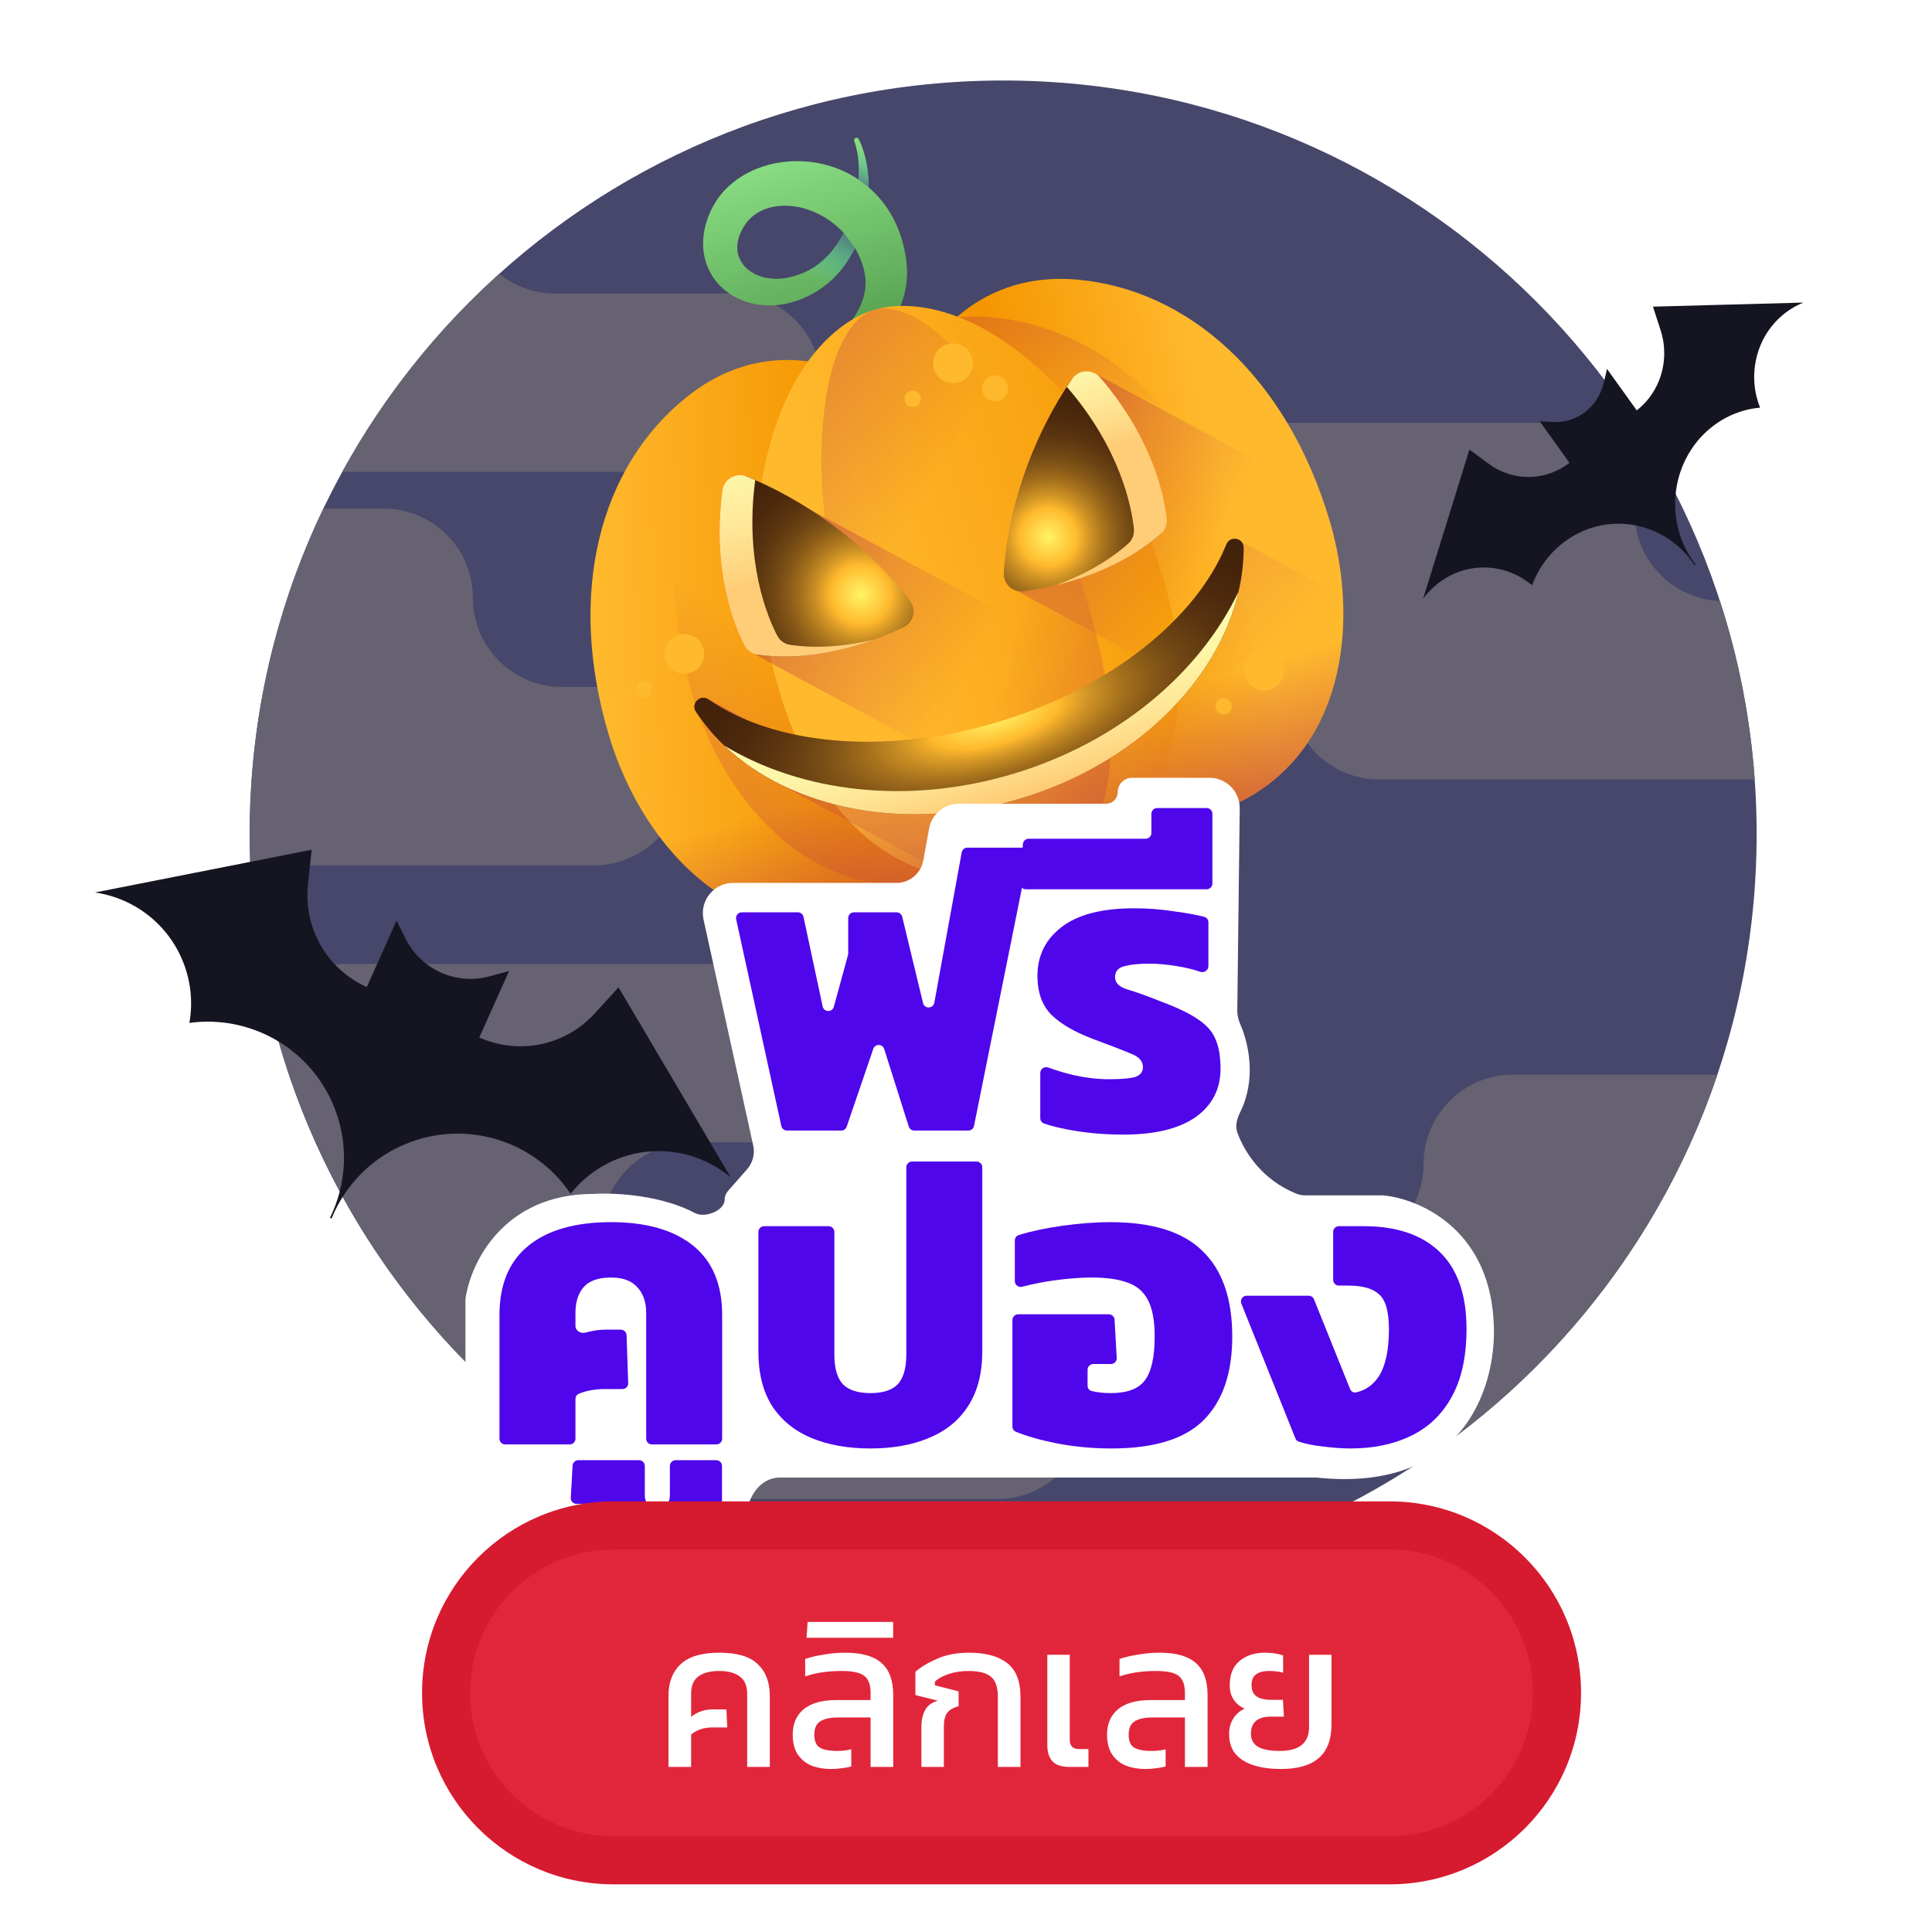 <svg width="600" height="600" viewBox="0 0 600 600" fill="none" xmlns="http://www.w3.org/2000/svg">
<g clip-path="url(#clip0_245_3551)">
<path d="M311.539 493C440.774 493 545.539 388.235 545.539 259C545.539 129.765 440.774 25 311.539 25C182.304 25 77.539 129.765 77.539 259C77.539 388.235 182.304 493 311.539 493Z" fill="#46476A"/>
<path d="M255 118.858C255 134.149 242.603 146.556 227.302 146.556H106.281C119.003 123.375 135.546 102.583 155.058 85.028C159.805 88.867 165.851 91.16 172.432 91.16H227.302C234.953 91.16 241.877 94.254 246.891 99.269C251.906 104.283 255 111.207 255 118.858Z" fill="url(#paint0_linear_245_3551)"/>
<path d="M212.141 241.053C212.141 256.354 199.735 268.751 184.443 268.751H77.739C77.606 265.514 77.539 262.267 77.539 259C77.539 222.821 85.753 188.551 100.424 157.96H119.163C134.454 157.96 146.861 170.357 146.861 185.658C146.861 200.949 159.258 213.355 174.559 213.355H184.444C199.735 213.355 212.141 225.753 212.141 241.053Z" fill="url(#paint1_linear_245_3551)"/>
<path d="M544.939 242.066H428.349C413.048 242.066 400.651 229.66 400.651 214.368C400.651 206.717 397.547 199.793 392.532 194.779C387.528 189.774 380.594 186.67 372.953 186.67H313.471C298.171 186.67 285.773 174.264 285.773 158.972C285.773 151.322 288.868 144.398 293.882 139.383C298.897 134.379 305.821 131.274 313.471 131.274H479.925C495.216 131.274 507.623 143.672 507.623 158.972C507.623 173.862 519.38 186.02 534.136 186.642C539.866 204.282 543.563 222.859 544.939 242.066Z" fill="url(#paint2_linear_245_3551)"/>
<path d="M337.329 437.862C337.329 453.153 324.931 465.56 309.631 465.56H201.503C143.052 434.367 99.404 379.076 83.797 312.963C88.62 304.827 97.493 299.372 107.637 299.372H231.8C239.451 299.372 246.366 302.466 251.379 307.481C256.394 312.496 259.498 319.42 259.498 327.07C259.498 342.362 247.091 354.768 231.8 354.768H214.608C199.308 354.768 186.91 367.166 186.91 382.466C186.91 397.757 199.308 410.164 214.608 410.164H309.631C317.281 410.164 324.205 413.258 329.22 418.273C334.234 423.287 337.329 430.211 337.329 437.862Z" fill="url(#paint3_linear_245_3551)"/>
<path d="M533.343 333.756C516.141 384.815 481.796 427.996 437.154 456.449C432.159 449.257 423.831 444.548 414.413 444.548H397.221C389.571 444.548 382.647 441.444 377.632 436.43C372.628 431.425 369.523 424.491 369.523 416.85C369.523 401.55 381.921 389.153 397.221 389.153H414.413C422.064 389.153 428.979 386.048 433.992 381.034C439.007 376.029 442.111 369.095 442.111 361.455C442.111 346.154 454.508 333.757 469.809 333.757H533.343V333.756Z" fill="url(#paint4_linear_245_3551)"/>
<g clip-path="url(#clip1_245_3551)">
<path d="M279.915 73.803C279.497 72.532 279.037 71.265 278.482 70.025C278.22 69.398 277.91 68.789 277.614 68.174C277.292 67.569 276.969 66.965 276.613 66.376C276.27 65.78 275.888 65.204 275.514 64.624C275.121 64.055 274.718 63.49 274.289 62.945C272.949 61.201 271.42 59.595 269.747 58.153C269.75 57.576 269.743 56.998 269.722 56.42C269.634 54.139 269.375 51.866 268.889 49.638C268.408 47.411 267.694 45.229 266.679 43.188C266.514 42.855 266.124 42.69 265.764 42.812C265.371 42.945 265.162 43.373 265.296 43.765L265.299 43.773C266.614 47.626 266.926 51.751 266.657 55.784C264.944 54.626 263.126 53.63 261.236 52.824C256.14 50.631 250.583 49.754 245.112 50.123C239.652 50.519 234.171 52.149 229.426 55.364C227.061 56.961 224.915 58.976 223.2 61.318C222.345 62.482 221.587 63.745 220.969 65.016C220.373 66.235 219.849 67.517 219.429 68.861C218.586 71.541 218.163 74.499 218.44 77.499C218.585 78.995 218.9 80.492 219.393 81.931C219.898 83.367 220.566 84.747 221.395 86.005C223.064 88.522 225.316 90.543 227.784 91.96C230.254 93.394 232.94 94.24 235.61 94.623C240.974 95.37 246.236 94.247 250.709 92.079C251.832 91.536 252.912 90.93 253.947 90.274C254.968 89.628 256.029 88.883 256.978 88.096C258.904 86.512 260.583 84.701 262.024 82.763C263.383 80.934 264.527 78.999 265.494 76.997C266.287 78.343 266.97 79.793 267.579 81.321C267.865 82.12 268.11 82.902 268.285 83.69C268.486 84.474 268.625 85.26 268.706 86.042C268.797 86.825 268.82 87.61 268.784 88.394C268.762 89.179 268.691 89.971 268.538 90.762C268.242 92.342 267.715 93.951 266.942 95.544C266.167 97.133 265.167 98.719 263.988 100.243C261.629 103.31 258.59 106.136 255.27 108.755C253.604 110.06 251.859 111.314 250.055 112.513C248.256 113.714 246.383 114.891 244.489 115.971L244.455 115.989C244.199 116.135 244.041 116.424 244.076 116.737C244.124 117.153 244.501 117.454 244.918 117.405C249.481 116.887 253.897 115.701 258.234 114.01C262.56 112.306 266.774 110.023 270.64 106.87C272.547 105.268 274.398 103.475 275.985 101.35C276.785 100.297 277.533 99.176 278.211 97.991C278.878 96.797 279.458 95.536 279.955 94.227C280.951 91.61 281.539 88.772 281.653 85.946C281.812 83.115 281.49 80.3 280.901 77.654C280.632 76.368 280.32 75.076 279.915 73.803ZM257.435 79.015C256.096 80.481 254.617 81.772 253.026 82.83C251.468 83.88 249.661 84.723 247.866 85.358C244.274 86.632 240.486 86.951 237.174 86.109C235.526 85.689 234.006 84.999 232.763 84.072C231.508 83.159 230.545 82.015 229.912 80.784C228.612 78.336 228.675 75.452 229.894 72.516C230.197 71.783 230.571 71.053 231.006 70.331C231.417 69.66 231.857 69.07 232.359 68.506C233.357 67.387 234.556 66.452 235.915 65.716C237.274 64.979 238.801 64.466 240.398 64.182C241.993 63.89 243.657 63.807 245.316 63.941C248.638 64.193 251.884 65.237 254.756 66.755C257.511 68.197 259.945 70.083 262.038 72.348C260.756 74.785 259.228 77.052 257.435 79.015Z" fill="url(#paint5_linear_245_3551)"/>
<path d="M257.44 79.015C256.101 80.481 254.621 81.772 253.031 82.83C251.634 83.77 250.038 84.536 248.427 85.144L250.529 92.164C250.591 92.134 250.652 92.106 250.713 92.079C251.836 91.535 252.915 90.929 253.951 90.272C254.972 89.626 256.034 88.883 256.982 88.094C258.906 86.511 260.587 84.7 262.028 82.762C263.386 80.934 264.531 78.997 265.497 76.995L262.042 72.348C260.76 74.785 259.232 77.052 257.44 79.015Z" fill="url(#paint6_linear_245_3551)"/>
<path d="M269.754 58.153C269.756 57.574 269.749 56.998 269.727 56.42C269.641 54.138 269.379 51.864 268.894 49.638C268.413 47.411 267.701 45.227 266.684 43.188C266.519 42.855 266.13 42.688 265.768 42.811C265.376 42.945 265.167 43.373 265.302 43.765L265.304 43.773C266.618 47.624 266.931 51.749 266.662 55.784L269.754 58.153Z" fill="url(#paint7_linear_245_3551)"/>
<path d="M266.835 117.227C266.835 117.227 240.398 101.634 213.344 123.231C186.287 144.829 175.841 184.089 189.12 228.438C202.399 272.786 247.915 315.751 309.9 261.056L266.834 117.228L266.835 117.227Z" fill="url(#paint8_linear_245_3551)"/>
<path d="M309.9 261.056L266.834 117.227C266.834 117.227 254.618 110.026 238.297 112.194C212.118 133.981 202.165 172.742 215.25 216.442C225.352 250.178 254.11 283.112 294.583 272.863C299.566 269.582 304.673 265.668 309.9 261.056Z" fill="url(#paint9_linear_245_3551)"/>
<path d="M286.814 111.246C286.814 111.246 300.331 83.69 334.803 86.864C369.275 90.038 399.579 117.098 412.858 161.445C426.137 205.791 411.724 266.702 329.881 255.075L286.814 111.246Z" fill="url(#paint10_linear_245_3551)"/>
<path d="M386.106 173.105C372.827 128.758 342.522 101.698 308.049 98.524C304.127 98.164 300.478 98.203 297.086 98.552C289.961 104.833 286.815 111.246 286.815 111.246L329.882 255.075C344.583 257.165 357.111 256.912 367.692 254.836C391.799 236.138 394.543 201.28 386.106 173.105Z" fill="url(#paint11_linear_245_3551)"/>
<path d="M327.56 119.158C295.342 86.86 271.445 96.278 271.445 96.278C271.445 96.278 246.305 101.543 237.14 146.232C229.914 181.466 241.808 270.54 303.173 273.317C317.105 273.948 330.945 269.804 342.237 261.62C391.976 225.575 352.959 144.623 327.56 119.158Z" fill="url(#paint12_linear_245_3551)"/>
<path d="M309.615 124.531C285.609 89.774 271.446 96.278 271.446 96.278C271.446 96.278 256.038 98.629 255.086 140.859C254.335 174.154 271.612 261.616 310.927 270.996C319.852 273.126 328.199 270.626 334.485 263.942C362.174 234.499 328.539 151.935 309.615 124.531Z" fill="url(#paint13_linear_245_3551)"/>
<path d="M309.615 124.531C285.609 89.774 271.446 96.278 271.446 96.278C271.446 96.278 256.038 98.629 255.086 140.859C254.335 174.154 271.612 261.616 310.927 270.996C319.852 273.126 328.199 270.626 334.485 263.942C362.174 234.499 328.539 151.935 309.615 124.531Z" fill="url(#paint14_linear_245_3551)"/>
<path d="M204.195 259.006C223.132 284.783 255.112 299.238 295.239 272.43C297.788 272.889 300.432 273.192 303.178 273.317C317.109 273.948 330.95 269.804 342.242 261.62C344.467 260.007 346.507 258.301 348.387 256.516C396.643 256.86 415.417 227.208 417.07 195.265L204.195 259.006Z" fill="url(#paint15_linear_245_3551)"/>
<path d="M400.184 238.006L234.551 149.105C234.549 149.104 234.549 149.104 234.546 149.103C234.079 148.898 233.624 148.703 233.187 148.518C233.155 148.507 233.124 148.492 233.093 148.48C232.65 148.293 232.216 148.114 231.805 147.947C231.181 147.694 230.544 147.567 229.919 147.548C229.678 147.54 229.441 147.554 229.207 147.578C228.835 147.616 228.471 147.69 228.119 147.802C228.113 147.804 228.105 147.805 228.099 147.809C226.169 148.431 224.624 150.118 224.333 152.344C222.281 168.055 224.253 180.556 226.781 189.192C226.907 189.624 227.035 190.046 227.164 190.459C227.421 191.284 227.682 192.07 227.943 192.817C229.121 196.174 230.306 198.732 231.18 200.427C231.581 201.204 232.158 201.866 232.851 202.362C233.43 202.778 315.884 247.163 342.447 261.458C343.049 261.018 343.636 260.572 344.211 260.119C344.452 259.929 344.687 259.737 344.923 259.547C345.308 259.233 345.689 258.915 346.063 258.595C346.343 258.356 346.625 258.118 346.899 257.875C347.403 257.428 347.898 256.975 348.38 256.516C348.94 256.521 349.494 256.522 350.044 256.516C350.233 256.516 350.421 256.513 350.61 256.511C351.244 256.503 351.873 256.491 352.498 256.472C352.565 256.471 352.636 256.47 352.702 256.467C353.386 256.445 354.063 256.417 354.734 256.383C354.909 256.373 355.084 256.364 355.256 256.353C355.809 256.323 356.358 256.289 356.901 256.25C357.036 256.24 357.17 256.231 357.304 256.221C357.955 256.172 358.601 256.116 359.239 256.054C359.386 256.039 359.532 256.024 359.677 256.01C360.18 255.959 360.679 255.905 361.174 255.847C361.183 255.846 361.192 255.845 361.201 255.842C361.212 255.841 361.222 255.84 361.234 255.84C361.389 255.821 361.546 255.803 361.702 255.784C362.326 255.707 362.947 255.624 363.561 255.536C363.654 255.523 363.747 255.507 363.84 255.494C364.371 255.415 364.897 255.331 365.42 255.243C365.58 255.216 365.739 255.191 365.899 255.164C366.274 255.098 366.647 255.029 367.017 254.96C367.023 254.96 367.026 254.959 367.032 254.957C367.248 254.917 367.468 254.877 367.684 254.835C367.685 254.835 367.685 254.835 367.686 254.836C381.801 252.066 392.449 246.044 400.184 238.006Z" fill="url(#paint16_linear_245_3551)"/>
<path d="M334.846 115.963C334.123 116.354 333.473 116.921 332.96 117.66C332.708 118.024 332.445 118.413 332.177 118.813C332.159 118.84 332.139 118.868 332.121 118.896C331.856 119.291 331.583 119.706 331.304 120.134L331.304 120.136C324.479 130.624 313.753 150.994 311.756 177.764C311.554 180.454 313.303 182.762 315.704 183.451L405.344 231.779C419.173 212.276 419.793 184.603 412.859 161.445C412.089 158.874 411.261 156.363 410.378 153.91L339.564 115.731C338.039 115.095 336.294 115.18 334.846 115.963Z" fill="url(#paint17_linear_245_3551)"/>
<path d="M417.041 185.21L385.57 168.245C384.329 166.838 381.705 166.924 380.841 169.078C371.675 191.912 344.991 213.709 309.77 224.255C280.664 232.97 252.215 232.056 231.807 223.554C231.783 223.538 231.758 223.523 231.734 223.506L220.069 217.219C217.54 215.46 214.422 218.447 216.114 221.019C222.063 230.067 230.57 237.433 240.785 242.796L295.975 272.551C296.39 272.619 296.803 272.69 297.223 272.752C297.585 272.804 297.952 272.848 298.319 272.893C298.806 272.955 299.296 273.011 299.792 273.06C300.095 273.091 300.396 273.123 300.702 273.149C301.518 273.219 302.341 273.278 303.177 273.316C310.143 273.633 317.085 272.754 323.699 270.773C330.312 268.793 336.595 265.712 342.242 261.62C342.919 261.13 343.573 260.627 344.216 260.12C344.457 259.93 344.693 259.737 344.93 259.547C345.315 259.233 345.694 258.916 346.069 258.595C346.35 258.356 346.632 258.118 346.906 257.875C347.41 257.428 347.903 256.976 348.387 256.516C348.946 256.521 349.5 256.522 350.049 256.517C350.24 256.516 350.428 256.513 350.615 256.512C351.249 256.504 351.879 256.491 352.503 256.472C352.571 256.471 352.64 256.47 352.709 256.467C353.393 256.445 354.069 256.417 354.74 256.383C354.915 256.373 355.089 256.364 355.263 256.353C355.815 256.323 356.363 256.29 356.907 256.25C357.041 256.24 357.177 256.231 357.31 256.221C357.962 256.172 358.607 256.116 359.246 256.054C359.391 256.04 359.536 256.024 359.684 256.01C360.187 255.959 360.685 255.905 361.181 255.847C361.19 255.846 361.199 255.845 361.206 255.843C361.217 255.841 361.229 255.84 361.24 255.84C361.396 255.821 361.551 255.803 361.707 255.785C362.333 255.707 362.954 255.624 363.568 255.536C363.661 255.523 363.753 255.507 363.847 255.494C364.377 255.415 364.904 255.331 365.425 255.244C365.585 255.217 365.746 255.191 365.906 255.164C366.281 255.098 366.654 255.029 367.024 254.96C367.028 254.96 367.033 254.959 367.036 254.958C367.254 254.917 367.475 254.877 367.69 254.835C367.69 254.835 367.692 254.835 367.693 254.836C405.934 247.331 418.757 215.993 417.041 185.21Z" fill="url(#paint18_linear_245_3551)"/>
<path d="M309.77 224.255C274.55 234.801 240.278 231.258 220.069 217.219C217.54 215.46 214.422 218.447 216.115 221.021C234.109 248.381 275.479 260.393 316.879 247.997C358.278 235.601 386.24 202.829 386.236 170.081C386.236 167.001 381.988 166.22 380.841 169.078C371.675 191.914 344.991 213.709 309.77 224.255Z" fill="url(#paint19_radial_245_3551)"/>
<path d="M314.587 240.34C281.781 250.163 248.865 245.996 224.977 231.571C245.685 251.26 281.269 258.66 316.879 247.997C352.488 237.335 378.151 211.595 384.631 183.766C372.601 208.945 347.39 230.518 314.587 240.34Z" fill="url(#paint20_linear_245_3551)"/>
<path d="M231.81 147.947C242.543 152.285 264.777 163.424 282.557 186.507C284.684 189.267 283.755 193.288 280.611 194.791C271.726 199.037 253.757 205.95 235.222 203.315C233.488 203.069 228.479 146.601 231.81 147.947Z" fill="url(#paint21_radial_245_3551)"/>
<path d="M245.397 200.267C243.664 200.021 242.164 198.933 241.362 197.379C238.249 191.352 231.231 174.433 234.514 149.296C234.523 149.23 234.54 149.168 234.551 149.105C233.571 148.676 232.648 148.288 231.805 147.947C228.475 146.601 224.799 148.782 224.333 152.344C221.051 177.481 228.069 194.4 231.18 200.427C231.983 201.982 233.484 203.069 235.216 203.316C248.598 205.217 261.682 202.142 271.267 198.688C263.451 200.551 254.493 201.56 245.397 200.267Z" fill="url(#paint22_linear_245_3551)"/>
<path d="M332.958 117.66C326.373 127.183 313.92 148.709 311.752 177.764C311.493 181.239 314.48 184.087 317.932 183.615C327.688 182.279 346.5 178.179 360.536 165.792C361.85 164.633 335 114.705 332.958 117.66Z" fill="url(#paint23_radial_245_3551)"/>
<path d="M350.359 168.84C351.671 167.682 352.327 165.949 352.143 164.209C351.43 157.464 347.994 139.472 331.438 120.275C331.395 120.225 331.347 120.183 331.303 120.136C331.884 119.24 332.442 118.408 332.959 117.66C335.003 114.705 339.271 114.507 341.618 117.227C358.176 136.423 361.612 154.415 362.323 161.161C362.507 162.9 361.851 164.634 360.539 165.792C350.404 174.735 337.785 179.356 327.877 181.738C335.432 178.999 343.469 174.919 350.359 168.84Z" fill="url(#paint24_linear_245_3551)"/>
<path d="M285.879 123.127C286.281 124.468 285.519 125.881 284.178 126.283C282.836 126.684 281.425 125.922 281.024 124.581C280.622 123.241 281.382 121.829 282.724 121.427C284.065 121.026 285.478 121.787 285.879 123.127Z" fill="#FFB92D"/>
<path d="M312.886 119.471C313.521 121.594 312.316 123.831 310.193 124.466C308.07 125.102 305.834 123.896 305.198 121.773C304.562 119.65 305.768 117.414 307.891 116.778C310.014 116.143 312.25 117.348 312.886 119.471Z" fill="#FFB92D"/>
<path d="M301.887 111.069C302.865 114.336 301.011 117.777 297.745 118.755C294.478 119.733 291.038 117.877 290.06 114.611C289.082 111.346 290.936 107.904 294.203 106.926C297.469 105.948 300.909 107.804 301.887 111.069Z" fill="#FFB92D"/>
<path d="M202.41 213.343C202.812 214.684 202.05 216.097 200.709 216.499C199.368 216.901 197.956 216.138 197.555 214.797C197.154 213.457 197.914 212.045 199.255 211.643C200.596 211.242 202.009 212.003 202.41 213.343Z" fill="#FFB92D"/>
<path d="M218.426 201.285C219.404 204.552 217.55 207.993 214.284 208.971C211.017 209.95 207.577 208.094 206.599 204.827C205.621 201.562 207.475 198.121 210.742 197.143C214.009 196.164 217.448 198.02 218.426 201.285Z" fill="#FFB92D"/>
<path d="M382.434 218.602C382.836 219.943 382.074 221.355 380.734 221.756C379.393 222.157 377.98 221.397 377.579 220.056C377.177 218.715 377.939 217.302 379.28 216.9C380.62 216.499 382.033 217.261 382.434 218.602Z" fill="#FFB92D"/>
<path d="M398.452 206.544C399.429 209.809 397.574 213.25 394.307 214.229C391.042 215.206 387.6 213.351 386.623 210.086C385.645 206.819 387.5 203.377 390.765 202.4C394.032 201.422 397.473 203.277 398.452 206.544Z" fill="#FFB92D"/>
</g>
</g>
<path d="M226.96 365.673C217.602 357.811 204.383 355.119 192.148 359.777C187.65 361.491 183.716 364.034 180.453 367.172C179.279 368.291 178.199 369.485 177.206 370.746C176.908 370.296 176.598 369.857 176.283 369.421C176.01 369.049 175.736 368.682 175.458 368.323C168.305 359.148 157.677 353.39 146.275 352.259C142.5 351.878 138.64 352.01 134.792 352.698C132.204 353.155 129.618 353.863 127.072 354.833C115.664 359.184 107.231 367.93 102.967 378.411L102.49 378.198C107.477 368.04 108.399 355.927 104.051 344.515C97.108 326.293 78.93 315.655 60.415 317.487C59.879 317.542 59.345 317.603 58.811 317.68C59.876 311.683 59.383 305.333 57.061 299.23C52.395 286.997 41.589 278.918 29.494 277.165L96.782 263.895L95.635 274.785C94.217 288.214 101.592 301.023 113.909 306.544L123.165 285.895L126.004 291.575C130.79 301.144 141.655 306.014 151.983 303.219L158.107 301.557L148.852 322.205C157.973 326.293 168.269 325.702 176.678 321.062C179.635 319.437 182.362 317.308 184.72 314.714L192.086 306.612L194.548 310.777L226.96 365.673Z" fill="#151522"/>
<path d="M560.064 93.973C552.283 97.067 546.301 104.342 545.023 113.543C544.554 116.926 544.766 120.245 545.554 123.354C545.831 124.468 546.185 125.551 546.607 126.602C546.24 126.632 545.876 126.673 545.512 126.718C545.2 126.758 544.891 126.802 544.585 126.851C536.752 128.123 529.803 132.732 525.352 139.418C523.875 141.629 522.675 144.07 521.81 146.696C521.225 148.46 520.791 150.309 520.525 152.224C519.338 160.806 521.753 169.058 526.583 175.322L526.299 175.544C521.901 168.943 514.992 164.191 506.755 162.95C493.604 160.97 481.247 168.58 476.206 180.703C476.061 181.055 475.921 181.407 475.79 181.765C472.571 179.034 468.626 177.149 464.222 176.483C455.391 175.157 447.001 179.075 441.951 185.977L456.334 139.636L462.44 144.106C469.968 149.621 480.039 149.466 487.407 143.726L478.175 130.856L482.498 131.054C489.782 131.386 496.281 126.324 498.037 118.95L499.075 114.575L508.307 127.446C513.763 123.196 516.82 116.602 516.843 109.782C516.854 107.386 516.489 104.958 515.725 102.599L513.34 95.232L516.636 95.141L560.064 93.973Z" fill="#151522"/>
<path d="M232.329 363.449L226.402 370.184C225.812 370.855 225.486 371.718 225.486 372.611C225.486 376.346 218.974 378.897 215.677 377.143C205.547 371.755 191.792 370.8 184.349 371.225C156.447 371.225 146.49 392.688 145 403.419V448.134C145 453.073 149.004 457.077 153.943 457.077H157.967C162.906 457.077 166.91 461.081 166.91 466.02V471.723C166.91 474.253 168.961 476.304 171.491 476.304C173.746 476.304 175.587 477.993 176.502 480.053C181.08 490.368 196.555 492.356 204.47 491.954C223.416 491.428 230.135 479.416 231.711 468.771C232.512 463.36 236.668 458.418 242.138 458.418H408.815C456.034 463.426 464.858 428.012 463.367 409.679C461.579 381.42 439.967 372.566 429.384 371.672H405.417C404.411 371.672 403.407 371.512 402.473 371.138C391.603 366.779 386.068 357.981 383.869 351.936C383.068 349.732 383.682 347.36 384.727 345.26C389.73 335.208 387.393 324.327 384.808 318.347C384.193 316.924 383.785 315.411 383.804 313.862L384.561 251.051C384.621 246.07 380.6 242 375.618 242H351.581C349.358 242 347.557 243.802 347.557 246.024C347.557 248.247 345.755 250.049 343.532 250.049H297.786C293.464 250.049 289.76 253.139 288.987 257.392L287.186 267.298C286.413 271.551 282.709 274.642 278.387 274.642H227.666C221.953 274.642 217.705 279.925 218.932 285.505L234.35 355.62C234.962 358.402 234.211 361.31 232.329 363.449Z" fill="white" stroke="white" stroke-width="0.894"/>
<path d="M244.399 351.103C243.558 351.103 242.831 350.518 242.651 349.697L228.623 285.498C228.379 284.383 229.228 283.328 230.37 283.328H247.788C248.631 283.328 249.36 283.917 249.537 284.743L255.482 312.551C255.874 314.383 258.46 314.457 258.956 312.65L263.353 296.613C263.395 296.459 263.417 296.3 263.417 296.14V285.116C263.417 284.129 264.218 283.328 265.205 283.328H278.45C279.277 283.328 279.995 283.894 280.189 284.697L286.661 311.51C287.115 313.389 289.813 313.313 290.159 311.411L298.669 264.714C298.824 263.864 299.564 263.246 300.428 263.246H317.712C318.841 263.246 319.688 264.281 319.465 265.388L302.489 349.668C302.32 350.503 301.587 351.103 300.735 351.103H283.929C283.15 351.103 282.46 350.598 282.224 349.855L274.597 325.784C274.076 324.139 271.757 324.113 271.199 325.746L262.952 349.893C262.704 350.617 262.024 351.103 261.259 351.103H244.399Z" fill="#4F06EB"/>
<path d="M348.922 352.358C343.734 352.358 338.797 351.982 334.111 351.229C330.051 350.576 326.744 349.798 324.192 348.894C323.506 348.651 323.066 347.992 323.066 347.264V333.242C323.066 331.955 324.386 331.085 325.592 331.534C328.018 332.439 330.649 333.231 333.484 333.908C337.333 334.745 340.931 335.164 344.278 335.164C348.378 335.164 351.181 334.913 352.687 334.41C354.193 333.825 354.946 332.821 354.946 331.398C354.946 329.557 353.733 328.177 351.306 327.256C348.963 326.252 345.073 324.746 339.634 322.738C333.86 320.563 329.509 318.052 326.581 315.207C323.652 312.279 322.188 308.221 322.188 303.033C322.188 296.841 324.656 291.821 329.593 287.972C334.613 284.039 342.186 282.073 352.31 282.073C356.494 282.073 360.719 282.407 364.987 283.077C368.638 283.568 371.642 284.119 373.997 284.728C374.762 284.926 375.279 285.626 375.279 286.416V300.047C375.279 301.337 373.95 302.211 372.73 301.794C370.707 301.103 368.503 300.554 366.116 300.146C362.686 299.561 359.674 299.268 357.08 299.268C353.9 299.268 351.306 299.519 349.298 300.021C347.29 300.523 346.286 301.652 346.286 303.41C346.286 305.25 347.583 306.547 350.177 307.3C352.77 308.053 356.368 309.35 360.97 311.191C365.907 313.032 369.673 314.873 372.266 316.714C374.86 318.471 376.617 320.521 377.538 322.864C378.542 325.206 379.044 328.219 379.044 331.9C379.044 338.259 376.45 343.28 371.262 346.962C366.075 350.559 358.628 352.358 348.922 352.358Z" fill="#4F06EB"/>
<path d="M318.579 276.174C317.54 276.174 316.72 275.293 316.795 274.257L317.667 262.145C317.734 261.21 318.513 260.485 319.451 260.485H355.784C356.772 260.485 357.573 259.684 357.573 258.696V252.735C357.573 251.747 358.374 250.946 359.361 250.946H374.736C375.724 250.946 376.525 251.747 376.525 252.735V274.385C376.525 275.373 375.724 276.174 374.736 276.174H318.579Z" fill="#4F06EB"/>
<path d="M156.906 448.581C155.918 448.581 155.117 447.78 155.117 446.792V408.418C155.117 398.879 158.129 391.683 164.154 386.83C170.178 381.977 178.713 379.55 189.758 379.55C200.719 379.55 209.212 381.977 215.237 386.83C221.261 391.683 224.273 398.879 224.273 408.418V446.792C224.273 447.78 223.472 448.581 222.485 448.581H202.466C201.478 448.581 200.677 447.78 200.677 446.792V407.79C200.677 404.36 199.757 401.682 197.916 399.758C196.159 397.749 193.44 396.745 189.758 396.745C185.909 396.745 183.106 397.708 181.349 399.632C179.592 401.556 178.713 404.276 178.713 407.79V411.845C178.713 413.3 180.443 414.249 181.84 413.842C182.206 413.735 182.586 413.642 182.98 413.564C184.738 413.145 186.411 412.936 188.001 412.936H192.799C193.763 412.936 194.553 413.7 194.586 414.664L195.092 429.537C195.126 430.548 194.316 431.386 193.304 431.386H187.75C186.076 431.386 184.445 431.553 182.855 431.888C181.665 432.139 180.592 432.483 179.636 432.921C179.053 433.188 178.713 433.79 178.713 434.432V446.792C178.713 447.78 177.912 448.581 176.925 448.581H156.906Z" fill="#4F06EB"/>
<path d="M204.019 482.469C197.744 482.469 192.89 481.297 189.46 478.954C186.029 476.695 184.314 473.85 184.314 470.42V468.82C184.314 467.832 183.513 467.031 182.525 467.031H179.051C178.024 467.031 177.208 466.168 177.265 465.143L177.819 455.165C177.872 454.217 178.656 453.476 179.605 453.476H198.465C199.453 453.476 200.254 454.277 200.254 455.264V464.395C200.254 466.822 201.509 468.035 204.019 468.035C206.697 468.035 208.035 466.822 208.035 464.395V455.264C208.035 454.277 208.836 453.476 209.824 453.476H222.438C223.425 453.476 224.226 454.277 224.226 455.264V466.278C224.226 469.039 223.599 471.633 222.344 474.059C221.005 476.57 218.871 478.578 215.943 480.084C212.93 481.674 208.956 482.469 204.019 482.469Z" fill="#4F06EB"/>
<path d="M270.288 449.836C263.343 449.836 257.235 448.748 251.964 446.573C246.776 444.397 242.718 441.092 239.789 436.657C236.945 432.139 235.522 426.491 235.522 419.714V382.594C235.522 381.606 236.323 380.805 237.311 380.805H257.329C258.317 380.805 259.118 381.606 259.118 382.594V420.718C259.118 424.901 259.997 427.955 261.754 429.88C263.594 431.721 266.439 432.641 270.288 432.641C274.221 432.641 277.066 431.721 278.823 429.88C280.58 427.955 281.459 424.901 281.459 420.718V362.512C281.459 361.525 282.26 360.724 283.247 360.724H303.266C304.254 360.724 305.055 361.525 305.055 362.512V419.714C305.055 426.491 303.59 432.139 300.662 436.657C297.817 441.092 293.759 444.397 288.487 446.573C283.3 448.748 277.233 449.836 270.288 449.836Z" fill="#4F06EB"/>
<path d="M345.162 449.836C339.221 449.836 333.49 449.292 327.967 448.204C323.056 447.222 318.895 446.035 315.484 444.643C314.829 444.376 314.412 443.731 314.412 443.023V409.955C314.412 408.967 315.213 408.167 316.201 408.167H344.351C345.299 408.167 346.083 408.907 346.137 409.854L346.812 421.714C346.87 422.74 346.054 423.604 345.026 423.604H339.545C338.558 423.604 337.757 424.405 337.757 425.393V430.331C337.757 431.109 338.258 431.806 339.013 431.99C340.789 432.424 342.755 432.641 344.911 432.641C350.099 432.641 353.655 431.302 355.579 428.625C357.588 425.947 358.592 421.429 358.592 415.07C358.592 410.217 357.922 406.493 356.583 403.899C355.245 401.222 353.153 399.381 350.308 398.377C347.463 397.289 343.74 396.745 339.138 396.745C335.623 396.745 331.732 397.038 327.465 397.624C324.026 398.096 320.696 398.758 317.474 399.61C316.318 399.916 315.165 399.057 315.165 397.861V385.24C315.165 384.467 315.662 383.778 316.402 383.552C320.438 382.32 324.92 381.363 329.85 380.68C335.289 379.927 340.267 379.55 344.785 379.55C357.922 379.55 367.503 382.563 373.527 388.587C379.635 394.528 382.689 403.355 382.689 415.07C382.689 426.449 379.719 435.11 373.778 441.05C367.921 446.907 358.382 449.836 345.162 449.836Z" fill="#4F06EB"/>
<path d="M419.418 449.836C416.824 449.836 413.937 449.627 410.758 449.209C407.921 448.91 405.451 448.412 403.348 447.714C402.868 447.555 402.492 447.184 402.304 446.715L385.511 404.848C385.039 403.673 385.904 402.393 387.171 402.393H406.412C407.142 402.393 407.798 402.837 408.071 403.514L419.286 431.378C419.586 432.124 420.352 432.592 421.137 432.419C424.175 431.751 426.572 430.026 428.329 427.244C430.337 423.981 431.341 419.17 431.341 412.811C431.341 407.372 430.337 403.774 428.329 402.017C426.405 400.176 423.225 399.255 418.79 399.255H415.81C414.822 399.255 414.021 398.455 414.021 397.467V382.594C414.021 381.606 414.822 380.805 415.81 380.805H423.56C433.768 380.805 441.633 383.483 447.156 388.838C452.678 394.193 455.439 402.142 455.439 412.685C455.439 421.303 453.891 428.374 450.795 433.896C447.783 439.335 443.558 443.351 438.119 445.945C432.764 448.539 426.53 449.836 419.418 449.836Z" fill="#4F06EB"/>
<g filter="url(#filter0_d_245_3551)">
<path d="M138.539 522C138.539 493.281 161.82 470 190.539 470H431.539C460.258 470 483.539 493.281 483.539 522C483.539 550.719 460.258 574 431.539 574H190.539C161.82 574 138.539 550.719 138.539 522Z" fill="#E1263B"/>
<path d="M207.602 545V522.943C207.602 518.729 208.871 515.44 211.407 513.075C213.944 510.711 217.943 509.528 223.403 509.528C228.907 509.528 232.884 510.711 235.335 513.075C237.829 515.44 239.075 518.729 239.075 522.943V545H232.046V522.298C232.046 519.847 231.293 518.063 229.788 516.945C228.283 515.784 226.155 515.204 223.403 515.204C220.523 515.204 218.33 515.784 216.825 516.945C215.363 518.063 214.632 519.847 214.632 522.298V529.457C216.524 527.909 218.781 527.135 221.404 527.135H225.596L225.854 532.746H221.211C218.588 532.746 216.395 533.477 214.632 534.939V545H207.602ZM258.052 545.645C255.859 545.645 253.86 545.301 252.054 544.613C250.291 543.882 248.872 542.743 247.797 541.195C246.722 539.604 246.185 537.54 246.185 535.003C246.185 531.607 247.324 528.962 249.603 527.071C251.925 525.179 255.3 524.233 259.729 524.233H270.37V522.04C270.37 519.503 269.725 517.74 268.435 516.751C267.189 515.72 264.845 515.204 261.406 515.204C259.385 515.204 257.428 515.333 255.537 515.591C253.688 515.849 251.86 516.279 250.055 516.88V511.463C251.731 510.904 253.666 510.453 255.859 510.109C258.095 509.722 260.331 509.528 262.566 509.528C267.64 509.528 271.381 510.603 273.788 512.753C276.196 514.86 277.4 518.17 277.4 522.685V545H270.37V529.65H260.18C257.772 529.65 255.945 530.059 254.698 530.876C253.494 531.65 252.892 533.026 252.892 535.003C252.892 536.895 253.43 538.207 254.505 538.938C255.623 539.668 257.428 540.034 259.922 540.034C261.642 540.034 263.125 539.862 264.372 539.518V544.871C263.555 545.086 262.609 545.258 261.535 545.387C260.46 545.559 259.299 545.645 258.052 545.645ZM250.49 504.885L250.812 499.983H277.384V504.885H250.49ZM286.155 545V532.424C286.155 530.532 286.521 528.876 287.252 527.458C287.983 525.996 289.315 524.985 291.25 524.426L284.285 522.685V515.462C286.005 513.957 288.262 512.602 291.057 511.398C293.895 510.152 297.205 509.528 300.989 509.528C306.105 509.528 310.04 510.603 312.791 512.753C315.543 514.86 316.919 518.407 316.919 523.394V545H309.889V523.201C309.889 520.234 309.18 518.17 307.761 517.009C306.385 515.806 304.042 515.204 300.731 515.204C298.581 515.204 296.582 515.505 294.733 516.107C292.884 516.708 291.422 517.504 290.347 518.493V519.654L297.7 521.524V526.168C296.023 526.598 294.84 527.286 294.153 528.231C293.465 529.177 293.121 530.596 293.121 532.488V545H286.155ZM332.029 545C329.664 545 327.944 544.42 326.869 543.259C325.794 542.098 325.257 540.442 325.257 538.293V510.173H332.222V536.551C332.222 538.486 333.168 539.453 335.06 539.453H338.027V545H332.029ZM355.675 545.645C353.482 545.645 351.483 545.301 349.677 544.613C347.914 543.882 346.495 542.743 345.42 541.195C344.346 539.604 343.808 537.54 343.808 535.003C343.808 531.607 344.948 528.962 347.226 527.071C349.548 525.179 352.923 524.233 357.352 524.233H367.993V522.04C367.993 519.503 367.349 517.74 366.059 516.751C364.812 515.72 362.468 515.204 359.029 515.204C357.008 515.204 355.052 515.333 353.16 515.591C351.311 515.849 349.484 516.279 347.678 516.88V511.463C349.355 510.904 351.289 510.453 353.482 510.109C355.718 509.722 357.954 509.528 360.19 509.528C365.263 509.528 369.004 510.603 371.412 512.753C373.819 514.86 375.023 518.17 375.023 522.685V545H367.993V529.65H357.803C355.396 529.65 353.568 530.059 352.321 530.876C351.117 531.65 350.516 533.026 350.516 535.003C350.516 536.895 351.053 538.207 352.128 538.938C353.246 539.668 355.052 540.034 357.545 540.034C359.265 540.034 360.749 539.862 361.996 539.518V544.871C361.179 545.086 360.233 545.258 359.158 545.387C358.083 545.559 356.922 545.645 355.675 545.645ZM397.774 545.645C394.678 545.645 391.926 545.279 389.518 544.549C387.111 543.818 385.197 542.657 383.778 541.066C382.403 539.475 381.715 537.368 381.715 534.745C381.715 532.983 382.123 531.435 382.94 530.102C383.757 528.726 384.961 527.651 386.552 526.877C385.219 526.361 384.101 525.48 383.198 524.233C382.338 522.986 381.908 521.438 381.908 519.589C381.908 516.279 382.919 513.785 384.939 512.108C387.003 510.388 389.626 509.528 392.808 509.528C394.055 509.528 395.129 509.614 396.032 509.786C396.935 509.915 397.752 510.109 398.483 510.367V515.72C397.236 515.376 395.774 515.204 394.098 515.204C392.378 515.204 391.045 515.548 390.099 516.236C389.153 516.923 388.68 518.041 388.68 519.589C388.68 521.223 389.217 522.405 390.292 523.136C391.367 523.824 392.851 524.168 394.742 524.168H398.419L398.741 529.392H394.614C390.529 529.392 388.487 531.177 388.487 534.745C388.487 536.508 389.217 537.841 390.679 538.744C392.141 539.604 394.399 540.034 397.451 540.034C403.514 540.034 406.545 537.562 406.545 532.617V510.173H413.51V531.779C413.51 536.465 412.199 539.948 409.576 542.227C406.953 544.506 403.019 545.645 397.774 545.645Z" fill="white"/>
<path d="M190.539 477.467H431.539V462.533H190.539V477.467ZM431.539 566.533H190.539V581.467H431.539V566.533ZM190.539 566.533C165.944 566.533 146.006 546.595 146.006 522H131.072C131.072 554.843 157.697 581.467 190.539 581.467V566.533ZM476.072 522C476.072 546.595 456.134 566.533 431.539 566.533V581.467C464.382 581.467 491.006 554.843 491.006 522H476.072ZM431.539 477.467C456.134 477.467 476.072 497.405 476.072 522H491.006C491.006 489.157 464.382 462.533 431.539 462.533V477.467ZM190.539 462.533C157.697 462.533 131.072 489.157 131.072 522H146.006C146.006 497.405 165.944 477.467 190.539 477.467V462.533Z" fill="#D61A2F"/>
</g>
<defs>
<filter id="filter0_d_245_3551" x="118.006" y="453.2" width="386.067" height="145.067" filterUnits="userSpaceOnUse" color-interpolation-filters="sRGB">
<feFlood flood-opacity="0" result="BackgroundImageFix"/>
<feColorMatrix in="SourceAlpha" type="matrix" values="0 0 0 0 0 0 0 0 0 0 0 0 0 0 0 0 0 0 127 0" result="hardAlpha"/>
<feMorphology radius="1.867" operator="dilate" in="SourceAlpha" result="effect1_dropShadow_245_3551"/>
<feOffset dy="3.733"/>
<feGaussianBlur stdDeviation="9.333"/>
<feComposite in2="hardAlpha" operator="out"/>
<feColorMatrix type="matrix" values="0 0 0 0 0.525 0 0 0 0 0.039 0 0 0 0 0.043 0 0 0 1 0"/>
<feBlend mode="normal" in2="BackgroundImageFix" result="effect1_dropShadow_245_3551"/>
<feBlend mode="normal" in="SourceGraphic" in2="effect1_dropShadow_245_3551" result="shape"/>
</filter>
<linearGradient id="paint0_linear_245_3551" x1="180.641" y1="85.028" x2="180.641" y2="146.556" gradientUnits="userSpaceOnUse">
<stop stop-color="#666271"/>
<stop offset="1" stop-color="#666271"/>
</linearGradient>
<linearGradient id="paint1_linear_245_3551" x1="144.84" y1="157.96" x2="144.84" y2="268.751" gradientUnits="userSpaceOnUse">
<stop stop-color="#666271"/>
<stop offset="1" stop-color="#666271"/>
</linearGradient>
<linearGradient id="paint2_linear_245_3551" x1="415.356" y1="131.274" x2="415.356" y2="242.066" gradientUnits="userSpaceOnUse">
<stop stop-color="#666271"/>
<stop offset="1" stop-color="#666271"/>
</linearGradient>
<linearGradient id="paint3_linear_245_3551" x1="210.563" y1="299.372" x2="210.563" y2="465.56" gradientUnits="userSpaceOnUse">
<stop stop-color="#666271"/>
<stop offset="1" stop-color="#666271"/>
</linearGradient>
<linearGradient id="paint4_linear_245_3551" x1="451.433" y1="333.756" x2="451.433" y2="456.449" gradientUnits="userSpaceOnUse">
<stop stop-color="#666271"/>
<stop offset="1" stop-color="#666271"/>
</linearGradient>
<linearGradient id="paint5_linear_245_3551" x1="239.395" y1="43.621" x2="262.059" y2="119.313" gradientUnits="userSpaceOnUse">
<stop stop-color="#8EE388"/>
<stop offset="1" stop-color="#4B9345"/>
</linearGradient>
<linearGradient id="paint6_linear_245_3551" x1="253.821" y1="86.448" x2="262.873" y2="71.396" gradientUnits="userSpaceOnUse">
<stop stop-color="#53D6BE" stop-opacity="0"/>
<stop offset="1" stop-color="#4E6D79"/>
</linearGradient>
<linearGradient id="paint7_linear_245_3551" x1="269.3" y1="46.903" x2="264.222" y2="57.81" gradientUnits="userSpaceOnUse">
<stop stop-color="#53D6BE" stop-opacity="0"/>
<stop offset="1" stop-color="#4E6D79"/>
</linearGradient>
<linearGradient id="paint8_linear_245_3551" x1="184.987" y1="201.725" x2="262.839" y2="198.751" gradientUnits="userSpaceOnUse">
<stop stop-color="#FFB92D"/>
<stop offset="1" stop-color="#F59500"/>
</linearGradient>
<linearGradient id="paint9_linear_245_3551" x1="252.049" y1="211.992" x2="154.694" y2="328.055" gradientUnits="userSpaceOnUse">
<stop stop-color="#BE3F45" stop-opacity="0"/>
<stop offset="1" stop-color="#BE3F45"/>
</linearGradient>
<linearGradient id="paint10_linear_245_3551" x1="383.555" y1="162.863" x2="320.722" y2="175.94" gradientUnits="userSpaceOnUse">
<stop stop-color="#FFB92D"/>
<stop offset="1" stop-color="#F59500"/>
</linearGradient>
<linearGradient id="paint11_linear_245_3551" x1="336.111" y1="131.332" x2="323.871" y2="20.794" gradientUnits="userSpaceOnUse">
<stop stop-color="#BE3F45" stop-opacity="0"/>
<stop offset="1" stop-color="#BE3F45"/>
</linearGradient>
<linearGradient id="paint12_linear_245_3551" x1="263.433" y1="193.736" x2="383.87" y2="157.674" gradientUnits="userSpaceOnUse">
<stop stop-color="#FFB92D"/>
<stop offset="1" stop-color="#F59500"/>
</linearGradient>
<linearGradient id="paint13_linear_245_3551" x1="276.862" y1="173.454" x2="152.205" y2="100.227" gradientUnits="userSpaceOnUse">
<stop stop-color="#BE3F45" stop-opacity="0"/>
<stop offset="1" stop-color="#BE3F45"/>
</linearGradient>
<linearGradient id="paint14_linear_245_3551" x1="315.631" y1="188.16" x2="433.231" y2="213.438" gradientUnits="userSpaceOnUse">
<stop stop-color="#BE3F45" stop-opacity="0"/>
<stop offset="1" stop-color="#BE3F45"/>
</linearGradient>
<linearGradient id="paint15_linear_245_3551" x1="311.492" y1="230.007" x2="330.211" y2="292.523" gradientUnits="userSpaceOnUse">
<stop stop-color="#BE3F45" stop-opacity="0"/>
<stop offset="1" stop-color="#BE3F45"/>
</linearGradient>
<linearGradient id="paint16_linear_245_3551" x1="299.638" y1="210.703" x2="182.598" y2="144.951" gradientUnits="userSpaceOnUse">
<stop stop-color="#BE3F45" stop-opacity="0"/>
<stop offset="1" stop-color="#BE3F45"/>
</linearGradient>
<linearGradient id="paint17_linear_245_3551" x1="373.828" y1="174.567" x2="268.836" y2="117.962" gradientUnits="userSpaceOnUse">
<stop stop-color="#BE3F45" stop-opacity="0"/>
<stop offset="1" stop-color="#BE3F45"/>
</linearGradient>
<linearGradient id="paint18_linear_245_3551" x1="350.716" y1="241.187" x2="223.989" y2="101.831" gradientUnits="userSpaceOnUse">
<stop stop-color="#BE3F45" stop-opacity="0"/>
<stop offset="1" stop-color="#BE3F45"/>
</linearGradient>
<radialGradient id="paint19_radial_245_3551" cx="0" cy="0" r="1" gradientUnits="userSpaceOnUse" gradientTransform="translate(309.305 222.702) rotate(-16.669) scale(131.848 53.2)">
<stop stop-color="#FFF465"/>
<stop offset="0.157" stop-color="#FFB92D"/>
<stop offset="0.167" stop-color="#F8B32C"/>
<stop offset="0.232" stop-color="#CD9124"/>
<stop offset="0.303" stop-color="#A8731D"/>
<stop offset="0.379" stop-color="#885918"/>
<stop offset="0.46" stop-color="#6E4513"/>
<stop offset="0.55" stop-color="#5B350F"/>
<stop offset="0.653" stop-color="#4D2A0D"/>
<stop offset="0.779" stop-color="#44230B"/>
<stop offset="1" stop-color="#42210B"/>
</radialGradient>
<linearGradient id="paint20_linear_245_3551" x1="301.582" y1="196.909" x2="316.48" y2="246.665" gradientUnits="userSpaceOnUse">
<stop stop-color="#FEFFB3"/>
<stop offset="0.304" stop-color="#FEFCB0"/>
<stop offset="0.538" stop-color="#FEF4A6"/>
<stop offset="0.75" stop-color="#FEE696"/>
<stop offset="0.947" stop-color="#FFD37F"/>
<stop offset="1" stop-color="#FFCC77"/>
</linearGradient>
<radialGradient id="paint21_radial_245_3551" cx="0" cy="0" r="1" gradientUnits="userSpaceOnUse" gradientTransform="translate(267.284 184.542) rotate(-16.669) scale(59.522)">
<stop stop-color="#FFF465"/>
<stop offset="0.157" stop-color="#FFB92D"/>
<stop offset="0.167" stop-color="#F8B32C"/>
<stop offset="0.232" stop-color="#CD9124"/>
<stop offset="0.303" stop-color="#A8731D"/>
<stop offset="0.379" stop-color="#885918"/>
<stop offset="0.46" stop-color="#6E4513"/>
<stop offset="0.55" stop-color="#5B350F"/>
<stop offset="0.653" stop-color="#4D2A0D"/>
<stop offset="0.779" stop-color="#44230B"/>
<stop offset="1" stop-color="#42210B"/>
</radialGradient>
<linearGradient id="paint22_linear_245_3551" x1="224.291" y1="111.344" x2="244.324" y2="178.245" gradientUnits="userSpaceOnUse">
<stop stop-color="#FEFFB3"/>
<stop offset="0.304" stop-color="#FEFCB0"/>
<stop offset="0.538" stop-color="#FEF4A6"/>
<stop offset="0.75" stop-color="#FEE696"/>
<stop offset="0.947" stop-color="#FFD37F"/>
<stop offset="1" stop-color="#FFCC77"/>
</linearGradient>
<radialGradient id="paint23_radial_245_3551" cx="0" cy="0" r="1" gradientUnits="userSpaceOnUse" gradientTransform="translate(325.595 166.767) rotate(-16.669) scale(57.218)">
<stop stop-color="#FFF465"/>
<stop offset="0.157" stop-color="#FFB92D"/>
<stop offset="0.167" stop-color="#F8B32C"/>
<stop offset="0.232" stop-color="#CD9124"/>
<stop offset="0.303" stop-color="#A8731D"/>
<stop offset="0.379" stop-color="#885918"/>
<stop offset="0.46" stop-color="#6E4513"/>
<stop offset="0.55" stop-color="#5B350F"/>
<stop offset="0.653" stop-color="#4D2A0D"/>
<stop offset="0.779" stop-color="#44230B"/>
<stop offset="1" stop-color="#42210B"/>
</radialGradient>
<linearGradient id="paint24_linear_245_3551" x1="321.697" y1="91.558" x2="336.56" y2="141.193" gradientUnits="userSpaceOnUse">
<stop stop-color="#FEFFB3"/>
<stop offset="0.304" stop-color="#FEFCB0"/>
<stop offset="0.538" stop-color="#FEF4A6"/>
<stop offset="0.75" stop-color="#FEE696"/>
<stop offset="0.947" stop-color="#FFD37F"/>
<stop offset="1" stop-color="#FFCC77"/>
</linearGradient>
<clipPath id="clip0_245_3551">
<rect width="468" height="468" fill="white" transform="translate(77.539 25)"/>
</clipPath>
<clipPath id="clip1_245_3551">
<rect width="235" height="235" fill="white" transform="translate(143.539 79.409) rotate(-16.669)"/>
</clipPath>
</defs>
</svg>
